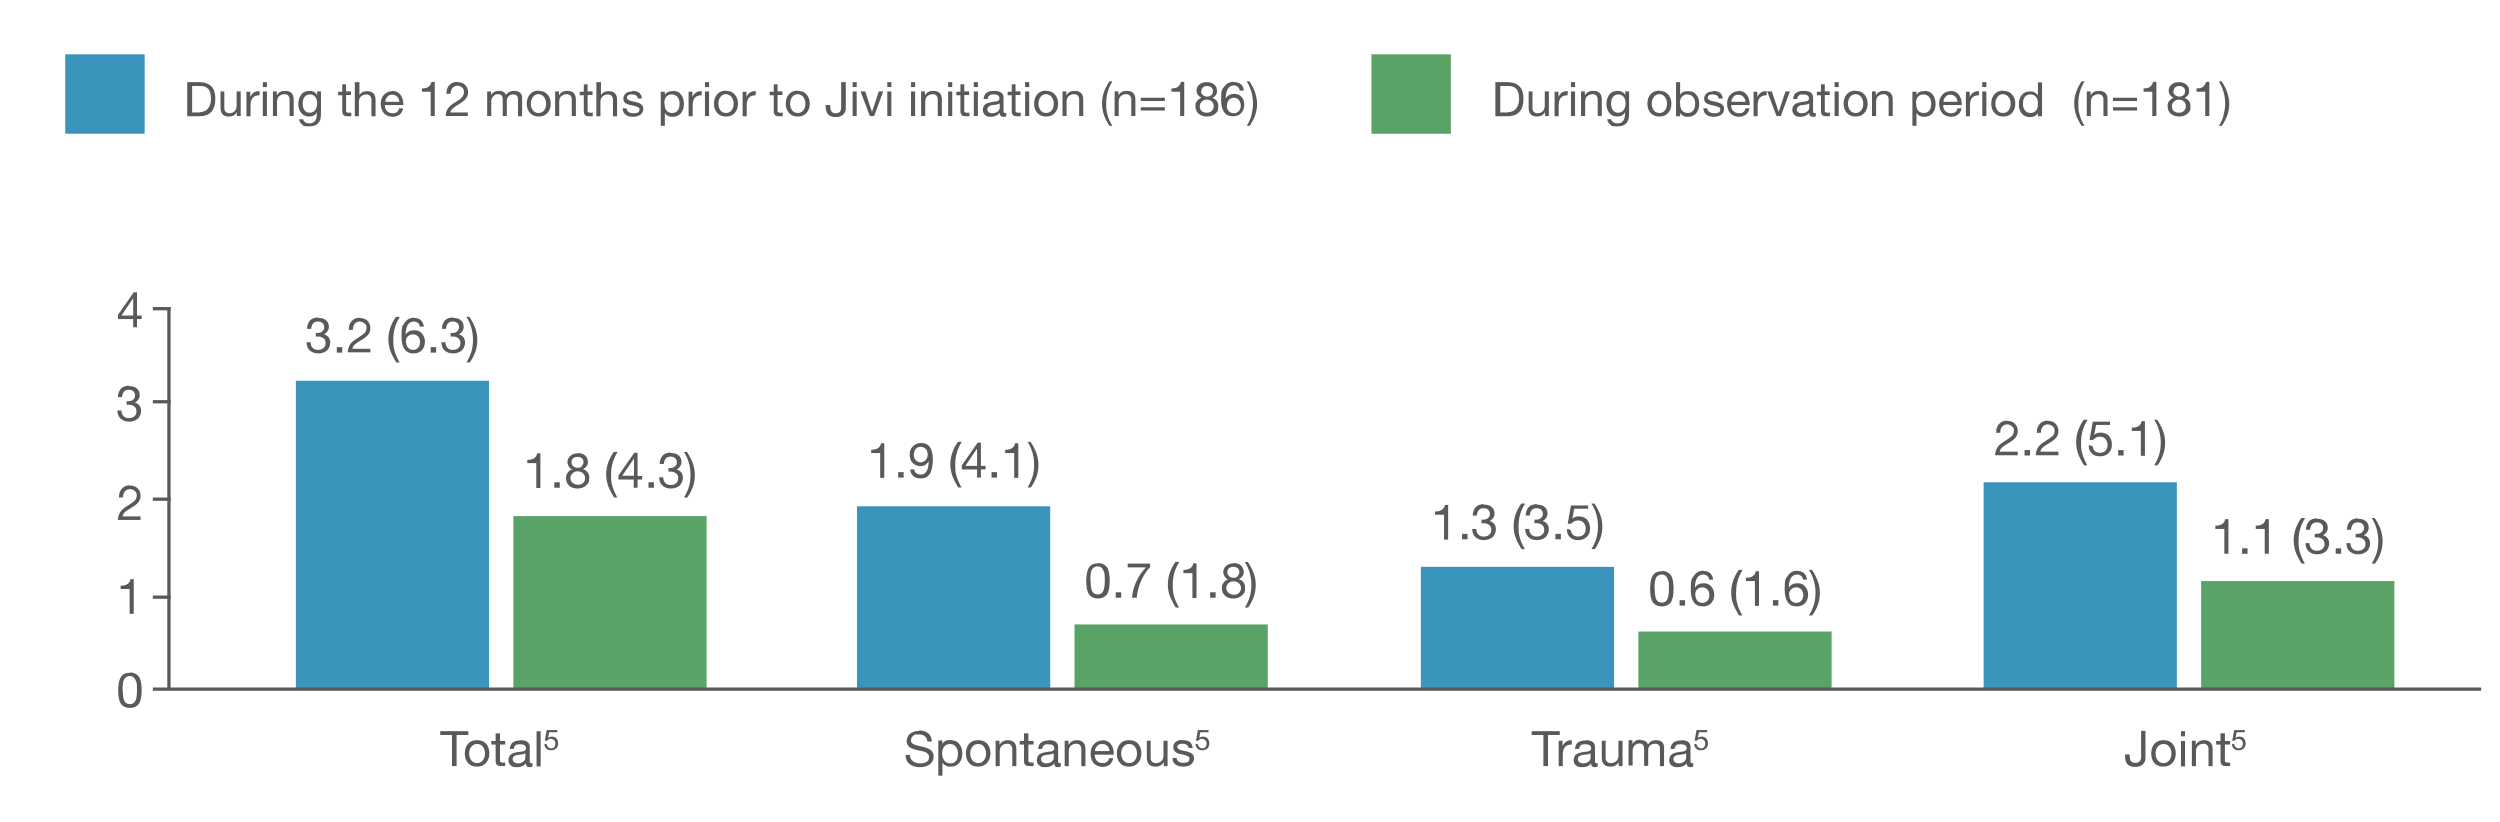 <svg data-name="Layer 1" xmlns="http://www.w3.org/2000/svg" viewBox="0 0 916 301">
    <g style="isolation:isolate">
        <path d="M552.3 30.1c1.9 0 3.3.5 4.4 1.5 1 1 1.5 2.5 1.5 4.5 0 4.4-2 6.5-5.9 6.5h-4.4V30.1h4.4zm.1 11c1.3 0 2.3-.4 3.1-1.3.7-.9 1.1-2.1 1.1-3.6s-.3-2.9-1-3.6c-.7-.8-1.7-1.1-3-1.1h-2.9v9.7h2.8zM561.5 33.5v6.2c0 .5.2 1 .5 1.3.3.3.8.5 1.3.5.9 0 1.5-.3 2-.8s.7-1.2.7-2v-5.2h1.5v9h-1.4v-1.4c-.6 1.1-1.6 1.6-2.9 1.6-2.1 0-3.1-1.1-3.1-3.2v-6h1.5zM574.4 33.3v1.6c-1.1 0-1.9.3-2.5.9-.5.6-.8 1.5-.8 2.8v4h-1.5v-9h1.4v1.9c.7-1.4 1.7-2.1 3.1-2.1h.2zM577.1 30.1v1.8h-1.5v-1.8h1.5zm0 3.4v9h-1.5v-9h1.5zM583.8 33.3c2.1 0 3.1 1.1 3.1 3.2v6h-1.5v-6.2c0-.5-.2-.9-.5-1.3-.3-.3-.8-.5-1.4-.5s-1.5.3-2 .8-.7 1.2-.7 2v5.2h-1.5v-9h1.4v1.4c.7-1.1 1.6-1.6 2.9-1.6zM592.8 33.3c1.2 0 2.1.5 2.7 1.5v-1.3h1.4v8.4c0 2.9-1.4 4.4-4.2 4.4s-2-.2-2.7-.7c-.7-.5-1-1.1-1.1-1.9h1.5c0 .4.3.8.7 1.1.4.3 1 .4 1.6.4 1.8 0 2.7-1.2 2.7-3.5v-.6c-.2.5-.6.9-1.1 1.2-.5.3-1.1.4-1.7.4-1.2 0-2.2-.4-2.9-1.3-.7-.8-1.1-1.9-1.1-3.3s.4-2.6 1.1-3.5c.7-.9 1.8-1.3 3.1-1.3zm-2.5 4.6c0 1.1.2 1.9.7 2.5.4.6 1.1.9 1.9.9s1.5-.3 2-1c.5-.6.7-1.5.7-2.5s-.2-1.7-.7-2.3c-.5-.6-1.1-.9-1.9-.9s-1.5.3-2 .9c-.5.6-.7 1.4-.7 2.4zM608 33.3c1.4 0 2.4.4 3.2 1.3.8.9 1.2 2 1.2 3.4s-.4 2.5-1.2 3.4-1.9 1.3-3.2 1.3-2.4-.4-3.2-1.3c-.8-.9-1.2-2-1.2-3.4s.4-2.6 1.2-3.5c.8-.9 1.9-1.3 3.2-1.3zm-2.8 4.7c0 1 .3 1.8.8 2.5.5.6 1.2.9 2 .9s1.5-.3 2-.9c.5-.6.8-1.4.8-2.5s-.3-1.8-.8-2.5-1.2-1-2-1-1.5.3-2 1c-.5.6-.8 1.5-.8 2.5zM615.6 30.1v4.7c.5-1 1.4-1.4 2.9-1.4s2.3.4 3 1.3c.8.9 1.1 2 1.1 3.4s-.4 2.5-1.1 3.4c-.8.9-1.8 1.3-3 1.3s-1.1-.1-1.6-.3c-.5-.2-1-.6-1.3-1.1v1.2h-1.5V30.1h1.5zm0 7.9c0 1 .2 1.9.7 2.5.5.6 1.2.9 2.1.9s1.5-.3 2-.9c.5-.6.7-1.5.7-2.6s-.3-1.8-.8-2.4-1.2-.9-2.1-.9-1.5.3-2 .9c-.5.6-.7 1.4-.7 2.5zM627.5 33.3c1.2 0 2.1.2 2.7.7.6.5.9 1.2 1 2.1h-1.5c0-.5-.3-.9-.6-1.1s-.9-.4-1.5-.4-1.1 0-1.4.3c-.3.2-.5.5-.5.9s.2.6.5.8c.3.2.8.4 1.4.5l1.4.3c.9.2 1.5.5 2 .9s.7.9.7 1.6-.3 1.6-1 2.1-1.6.8-2.8.8-2.1-.3-2.7-.8c-.7-.5-1-1.3-1.1-2.3h1.5c0 .6.2 1 .7 1.3.4.3 1 .5 1.8.5 1.5 0 2.2-.4 2.2-1.3s-.2-.7-.5-.9c-.4-.2-1.1-.5-2.3-.7-1.1-.2-1.9-.5-2.4-.9s-.7-.9-.7-1.6.3-1.4.9-1.9c.6-.5 1.4-.7 2.5-.7zM637 33.3c1.3 0 2.3.5 3 1.4.7.9 1.1 2.1 1.1 3.6v.2h-6.8c0 1 .2 1.7.8 2.2.5.5 1.2.8 2.1.8 1.3 0 2.1-.6 2.3-1.8h1.5c-.2 1-.6 1.8-1.3 2.3-.7.5-1.5.8-2.6.8s-2.5-.5-3.2-1.4c-.7-.9-1.1-2.1-1.1-3.4s.4-2.5 1.2-3.3 1.8-1.3 3-1.3zm2.5 3.9c0-.7-.3-1.3-.8-1.8s-1.1-.7-1.8-.7-1.3.2-1.7.7c-.5.5-.8 1.1-.8 1.9h5.2zM647.3 33.3v1.6c-1.1 0-1.9.3-2.5.9-.5.6-.8 1.5-.8 2.8v4h-1.5v-9h1.4v1.9c.7-1.4 1.7-2.1 3.1-2.1h.2zM649.2 33.5l2.5 7.5 2.5-7.5h1.6l-3.3 9h-1.6l-3.4-9h1.7zM660.9 33.3c2.3 0 3.4.8 3.4 2.4v5.2c0 .3.2.5.5.5h.5v1.2c-.3.2-.6.2-1.1.2-.8 0-1.3-.5-1.3-1.4-.8.9-1.9 1.4-3.2 1.4s-1.7-.2-2.2-.7c-.5-.4-.8-1.1-.8-1.9s.3-1.4.8-1.9 1.7-.8 3.7-1.1c.7 0 1.1-.2 1.3-.4.2-.2.3-.4.3-.7 0-1-.7-1.5-2-1.5s-1.3.1-1.7.4c-.4.3-.6.7-.6 1.3H657c.1-2 1.4-3 3.8-3zm-2.6 6.8c0 .4.2.7.5 1 .3.2.7.4 1.3.4.8 0 1.5-.2 2-.6.5-.4.8-.9.8-1.4v-1.6c-.3.2-.6.3-1 .4l-1.5.2c-.7 0-1.2.3-1.5.5-.3.3-.5.6-.5 1.1zM668.6 30.8v2.7h1.8v1.3h-1.8v5.7c0 .3 0 .5.2.6.1.1.4.2.8.2h.9v1.3h-1.2c-.8 0-1.3-.1-1.6-.4-.3-.3-.5-.8-.5-1.5v-5.8h-1.5v-1.3h1.5v-2.7h1.5zM673.7 30.1v1.8h-1.5v-1.8h1.5zm0 3.4v9h-1.5v-9h1.5zM679.9 33.3c1.4 0 2.4.4 3.2 1.3.8.9 1.2 2 1.2 3.4s-.4 2.5-1.2 3.4-1.9 1.3-3.2 1.3-2.4-.4-3.2-1.3c-.8-.9-1.2-2-1.2-3.4s.4-2.6 1.2-3.5c.8-.9 1.9-1.3 3.2-1.3zm-2.8 4.7c0 1 .3 1.8.8 2.5.5.6 1.2.9 2 .9s1.5-.3 2-.9c.5-.6.8-1.4.8-2.5s-.3-1.8-.8-2.5c-.5-.6-1.2-1-2-1s-1.5.3-2 1c-.5.6-.8 1.5-.8 2.5zM690.4 33.3c2.1 0 3.1 1.1 3.1 3.2v6H692v-6.2c0-.5-.2-.9-.5-1.3-.3-.3-.8-.5-1.4-.5s-1.5.3-2 .8-.7 1.2-.7 2v5.2h-1.5v-9h1.4v1.4c.7-1.1 1.6-1.6 2.9-1.6zM705.1 33.3c1.3 0 2.3.4 3 1.3.7.9 1.1 2 1.1 3.5s-.4 2.5-1.1 3.4c-.8.9-1.8 1.3-3 1.3s-1.1-.1-1.6-.3c-.5-.2-1-.6-1.3-1.1v4.7h-1.5V33.6h1.5v1.2c.5-1 1.4-1.4 2.9-1.4zm-3 4.7c0 1 .2 1.9.7 2.5.5.6 1.2.9 2.1.9s1.5-.3 2-.9c.5-.6.7-1.5.7-2.6s-.3-1.8-.8-2.4c-.5-.6-1.2-.9-2.1-.9s-1.5.3-2 .9c-.5.6-.7 1.4-.7 2.5zM714.7 33.3c1.3 0 2.3.5 3 1.4s1.1 2.1 1.1 3.6v.2H712c0 1 .2 1.7.8 2.2.5.5 1.2.8 2.1.8 1.3 0 2.1-.6 2.3-1.8h1.5c-.2 1-.6 1.8-1.3 2.3-.7.5-1.5.8-2.6.8s-2.5-.5-3.2-1.4c-.7-.9-1.1-2.1-1.1-3.4s.4-2.5 1.2-3.3c.8-.9 1.8-1.3 3-1.3zm2.5 3.9c0-.7-.3-1.3-.8-1.8s-1.1-.7-1.8-.7-1.3.2-1.7.7c-.5.5-.8 1.1-.8 1.9h5.2zM725.1 33.3v1.6c-1.1 0-1.9.3-2.5.9-.5.6-.8 1.5-.8 2.8v4h-1.5v-9h1.4v1.9c.7-1.4 1.7-2.1 3.1-2.1h.2zM727.8 30.1v1.8h-1.5v-1.8h1.5zm0 3.4v9h-1.5v-9h1.5zM734 33.3c1.4 0 2.4.4 3.2 1.3.8.9 1.2 2 1.2 3.4s-.4 2.5-1.2 3.4c-.8.9-1.9 1.3-3.2 1.3s-2.4-.4-3.2-1.3c-.8-.9-1.2-2-1.2-3.4s.4-2.6 1.2-3.5c.8-.9 1.9-1.3 3.2-1.3zm-2.9 4.7c0 1 .3 1.8.8 2.5.5.6 1.2.9 2 .9s1.5-.3 2-.9c.5-.6.8-1.4.8-2.5s-.3-1.8-.8-2.5c-.5-.6-1.2-1-2-1s-1.5.3-2 1c-.5.6-.8 1.5-.8 2.5zM748.2 30.1v12.5h-1.5v-1.2c-.2.5-.6.8-1.1 1.1s-1.1.4-1.8.4c-1.2 0-2.3-.4-3-1.3-.8-.9-1.1-2-1.1-3.4s.4-2.6 1.1-3.4c.7-.9 1.7-1.3 3-1.3s1.2.1 1.7.4 1 .6 1.2 1v-4.7h1.5zm-7 8c0 1 .3 1.8.8 2.4.5.6 1.2.9 2 .9s1.5-.3 2-.9c.5-.6.7-1.4.7-2.5s-.2-1.9-.7-2.5c-.5-.6-1.2-.9-2.1-.9s-1.5.3-2 .9c-.5.6-.7 1.5-.7 2.6zM763.8 29.8c-1.5 2.4-2.3 5.1-2.3 8.1s.2 2.9.5 4.2c.3 1.3.9 2.6 1.8 4h-1.1c-1-1.5-1.7-2.9-2.1-4.2-.4-1.3-.6-2.6-.6-4s.2-2.8.7-4.2c.5-1.4 1.2-2.7 2-3.9h1.1zM769.1 33.3c2.1 0 3.1 1.1 3.1 3.2v6h-1.5v-6.2c0-.5-.2-.9-.5-1.3-.3-.3-.8-.5-1.4-.5s-1.5.3-2 .8-.7 1.2-.7 2v5.2h-1.5v-9h1.4v1.4c.7-1.1 1.6-1.6 2.9-1.6zM783 35.8V37h-8.8v-1.2h8.8zm0 3.5v1.2h-8.8v-1.2h8.8zM790.1 30.1v12.4h-1.5v-8.9h-3.2v-1.2c1 0 1.9-.2 2.4-.6s.9-1 1.1-1.8h1.1zM798.3 30.1c1.2 0 2.1.3 2.8.9.7.6 1 1.3 1 2.3s-.1 1-.4 1.5c-.3.5-.7.8-1.3 1.1 1.5.5 2.2 1.5 2.2 3.1s-.4 2.1-1.2 2.7c-.8.7-1.8 1-2.9 1s-2.3-.3-3.1-1c-.8-.7-1.2-1.6-1.2-2.8s.2-1.4.6-1.9c.4-.5.9-.9 1.6-1.2-.5-.2-1-.6-1.3-1-.3-.5-.5-1-.5-1.5 0-.9.3-1.7 1-2.3.7-.6 1.6-.9 2.6-.9zm-2.5 8.9c0 .7.2 1.3.7 1.7.5.4 1.1.6 1.9.6s1.3-.2 1.8-.7c.5-.5.7-1 .7-1.7s-.2-1.2-.7-1.7c-.5-.5-1.1-.7-1.8-.7s-1.3.2-1.8.7c-.5.4-.8 1-.8 1.7zm.5-5.6c0 .6.2 1.1.6 1.4s.9.6 1.6.6 1.1-.2 1.5-.5.6-.8.6-1.5-.2-1.1-.6-1.4c-.4-.3-.9-.5-1.5-.5s-1.1.2-1.5.5c-.4.4-.6.8-.6 1.4zM809.5 30.1v12.4H808v-8.9h-3.2v-1.2c1 0 1.9-.2 2.4-.6s.9-1 1.1-1.8h1.1zM814 29.8c1 1.5 1.7 2.9 2.1 4.2.4 1.3.7 2.6.7 4s-.2 2.8-.7 4.2c-.5 1.4-1.2 2.7-2 3.9H813c.8-1.2 1.4-2.5 1.7-3.8s.6-2.7.6-4.3c0-3-.8-5.7-2.3-8.2h1.1z" style="fill:#58595b;stroke-width:0"/>
    </g>
    <g style="isolation:isolate">
        <path d="M73 30.1c1.9 0 3.3.5 4.4 1.5 1 1 1.5 2.5 1.5 4.5 0 4.4-2 6.5-5.9 6.5h-4.4V30.1H73zm.1 11c1.3 0 2.3-.4 3.1-1.3.7-.9 1.1-2.1 1.1-3.6s-.3-2.9-1-3.6c-.7-.8-1.7-1.1-3-1.1h-2.9v9.7h2.8zM82.2 33.5v6.2c0 .5.2 1 .5 1.3.3.3.8.5 1.3.5.9 0 1.5-.3 2-.8s.7-1.2.7-2v-5.2h1.5v9h-1.4v-1.4c-.6 1.1-1.6 1.6-2.9 1.6-2.1 0-3.1-1.1-3.1-3.2v-6h1.5zM95.1 33.3v1.6c-1.1 0-1.9.3-2.5.9-.5.6-.8 1.5-.8 2.8v4h-1.5v-9h1.4v1.9c.7-1.4 1.7-2.1 3.1-2.1h.2zM97.8 30.1v1.8h-1.5v-1.8h1.5zm0 3.4v9h-1.5v-9h1.5zM104.5 33.3c2.1 0 3.1 1.1 3.1 3.2v6h-1.5v-6.2c0-.5-.2-.9-.5-1.3-.3-.3-.8-.5-1.4-.5s-1.5.3-2 .8-.7 1.2-.7 2v5.2H100v-9h1.4v1.4c.7-1.1 1.6-1.6 2.9-1.6zM113.5 33.3c1.2 0 2.1.5 2.7 1.5v-1.3h1.4v8.4c0 2.9-1.4 4.4-4.2 4.4s-2-.2-2.7-.7c-.7-.5-1-1.1-1.1-1.9h1.5c0 .4.3.8.7 1.1.4.3 1 .4 1.6.4 1.8 0 2.7-1.2 2.7-3.5v-.6c-.2.5-.6.9-1.1 1.2-.5.3-1.1.4-1.7.4-1.2 0-2.2-.4-2.9-1.3-.7-.8-1.1-1.9-1.1-3.3s.4-2.6 1.1-3.5c.7-.9 1.8-1.3 3.1-1.3zm-2.6 4.6c0 1.1.2 1.9.7 2.5.4.6 1.1.9 1.9.9s1.5-.3 2-1c.5-.6.7-1.5.7-2.5s-.2-1.7-.7-2.3-1.1-.9-1.9-.9-1.5.3-2 .9c-.5.6-.7 1.4-.7 2.4zM126.8 30.8v2.7h1.8v1.3h-1.8v5.7c0 .3 0 .5.2.6.1.1.4.2.8.2h.9v1.3h-1.2c-.8 0-1.3-.1-1.6-.4-.3-.3-.5-.8-.5-1.5v-5.8h-1.5v-1.3h1.5v-2.7h1.5zM131.7 30.1v4.8c.2-.5.6-.9 1.1-1.1.5-.3 1.1-.4 1.7-.4 2.1 0 3.1 1.1 3.1 3.2v6h-1.5v-6.2c0-.5-.2-.9-.5-1.3-.3-.3-.8-.5-1.4-.5s-1.5.3-2 .8-.7 1.2-.7 2v5.2H130V30.1h1.5zM143.7 33.3c1.3 0 2.3.5 3 1.4.7.9 1.1 2.1 1.1 3.6v.2H141c0 1 .3 1.7.8 2.2s1.2.8 2.1.8c1.3 0 2.1-.6 2.3-1.8h1.5c-.2 1-.6 1.8-1.3 2.3s-1.5.8-2.6.8-2.5-.5-3.2-1.4c-.7-.9-1.1-2.1-1.1-3.4s.4-2.5 1.2-3.3 1.8-1.3 3-1.3zm2.6 3.9c0-.7-.3-1.3-.8-1.8s-1.1-.7-1.8-.7-1.3.2-1.7.7c-.5.5-.8 1.1-.8 1.9h5.2zM159.3 30.1v12.4h-1.5v-8.9h-3.2v-1.2c1 0 1.9-.2 2.4-.6.6-.4.9-1 1.1-1.8h1.1zM167.6 30.1c1.2 0 2.1.3 2.8 1 .7.7 1.1 1.5 1.1 2.6s-.2 1.6-.7 2.3c-.5.7-1.5 1.5-3 2.4-.9.5-1.5 1-2 1.4-.4.4-.7.9-.8 1.4h6.4v1.3h-8.1c0-1.1.3-2 .8-2.7s1.3-1.5 2.5-2.2c1.2-.7 2.1-1.3 2.6-1.9.5-.5.8-1.2.8-2s-.2-1.2-.7-1.6c-.4-.4-1-.7-1.7-.7s-1.3.3-1.8.8c-.4.5-.7 1.3-.7 2.1 0 .1-1.5.1-1.5.1v-.3c0-1.2.3-2.2 1.1-3 .7-.7 1.7-1.1 2.9-1.1zM182.9 33.3c1.3 0 2.1.5 2.5 1.5.3-.5.7-.9 1.2-1.1.5-.3 1-.4 1.7-.4 1 0 1.8.2 2.3.7.5.5.7 1.1.7 1.9v6.7h-1.5v-6c0-.7-.1-1.1-.4-1.5-.3-.3-.7-.5-1.3-.5s-1.3.2-1.7.6c-.4.4-.7 1-.7 1.6v5.7h-1.5v-6c0-.7-.1-1.1-.4-1.5-.3-.3-.7-.5-1.3-.5s-.8 0-1.2.3c-.3.2-.6.5-.9.9-.2.4-.4.8-.4 1.1v5.7h-1.5v-9h1.4v1.3c.7-1 1.6-1.5 2.9-1.5zM197.4 33.3c1.4 0 2.4.4 3.2 1.3.8.9 1.2 2 1.2 3.4s-.4 2.5-1.2 3.4-1.9 1.3-3.2 1.3-2.4-.4-3.2-1.3c-.8-.9-1.2-2-1.2-3.4s.4-2.6 1.2-3.5c.8-.9 1.9-1.3 3.2-1.3zm-2.9 4.7c0 1 .3 1.8.8 2.5.5.6 1.2.9 2 .9s1.5-.3 2-.9c.5-.6.8-1.4.8-2.5s-.3-1.8-.8-2.5c-.5-.6-1.2-1-2-1s-1.5.3-2 1c-.5.6-.8 1.5-.8 2.5zM207.9 33.3c2.1 0 3.1 1.1 3.1 3.2v6h-1.5v-6.2c0-.5-.2-.9-.5-1.3-.3-.3-.8-.5-1.4-.5s-1.5.3-2 .8-.7 1.2-.7 2v5.2h-1.5v-9h1.4v1.4c.7-1.1 1.6-1.6 2.9-1.6zM215.3 30.8v2.7h1.8v1.3h-1.8v5.7c0 .3 0 .5.2.6.1.1.4.2.8.2h.9v1.3H216c-.8 0-1.3-.1-1.6-.4-.3-.3-.5-.8-.5-1.5v-5.8h-1.5v-1.3h1.5v-2.7h1.5zM220.2 30.1v4.8c.2-.5.6-.9 1.1-1.1.5-.3 1.1-.4 1.7-.4 2.1 0 3.1 1.1 3.1 3.2v6h-1.5v-6.2c0-.5-.2-.9-.5-1.3-.3-.3-.8-.5-1.4-.5s-1.5.3-2 .8-.7 1.2-.7 2v5.2h-1.5V30.1h1.5zM231.5 33.3c1.2 0 2.1.2 2.7.7.6.5.9 1.2 1 2.1h-1.5c0-.5-.3-.9-.6-1.1-.4-.3-.9-.4-1.5-.4s-1.1 0-1.4.3c-.3.2-.5.5-.5.9s.2.6.5.8c.3.2.8.4 1.4.5l1.4.3c.9.2 1.5.5 2 .9s.7.9.7 1.6-.3 1.6-1 2.1-1.6.8-2.8.8-2.1-.3-2.7-.8c-.7-.5-1-1.3-1.1-2.3h1.5c0 .6.2 1 .7 1.3.4.3 1 .5 1.8.5 1.5 0 2.2-.4 2.2-1.3s-.2-.7-.5-.9c-.4-.2-1.1-.5-2.3-.7-1.1-.2-1.9-.5-2.4-.9s-.7-.9-.7-1.6.3-1.4.9-1.9c.6-.5 1.4-.7 2.5-.7zM246.5 33.3c1.3 0 2.3.4 3 1.3.7.9 1.1 2 1.1 3.5s-.4 2.5-1.1 3.4c-.8.9-1.8 1.3-3 1.3s-1.1-.1-1.6-.3c-.5-.2-1-.6-1.3-1.1v4.7h-1.5V33.6h1.5v1.2c.5-1 1.4-1.4 2.9-1.4zm-3 4.7c0 1 .2 1.9.7 2.5.5.6 1.2.9 2.1.9s1.5-.3 2-.9c.5-.6.7-1.5.7-2.6s-.3-1.8-.8-2.4c-.5-.6-1.2-.9-2.1-.9s-1.5.3-2 .9c-.5.6-.7 1.4-.7 2.5zM257.1 33.3v1.6c-1.1 0-1.9.3-2.5.9-.5.6-.8 1.5-.8 2.8v4h-1.5v-9h1.4v1.9c.7-1.4 1.7-2.1 3.1-2.1h.2zM259.8 30.1v1.8h-1.5v-1.8h1.5zm0 3.4v9h-1.5v-9h1.5zM266 33.3c1.4 0 2.4.4 3.2 1.3.8.9 1.2 2 1.2 3.4s-.4 2.5-1.2 3.4c-.8.9-1.9 1.3-3.2 1.3s-2.4-.4-3.2-1.3c-.8-.9-1.2-2-1.2-3.4s.4-2.6 1.2-3.5c.8-.9 1.9-1.3 3.2-1.3zm-2.8 4.7c0 1 .3 1.8.8 2.5.5.6 1.2.9 2 .9s1.5-.3 2-.9c.5-.6.8-1.4.8-2.5s-.3-1.8-.8-2.5c-.5-.6-1.2-1-2-1s-1.5.3-2 1c-.5.6-.8 1.5-.8 2.5zM276.9 33.3v1.6c-1.1 0-1.9.3-2.5.9-.5.6-.8 1.5-.8 2.8v4h-1.5v-9h1.4v1.9c.7-1.4 1.7-2.1 3.1-2.1h.2zM284.9 30.8v2.7h1.8v1.3h-1.8v5.7c0 .3 0 .5.2.6.1.1.4.2.8.2h.9v1.3h-1.2c-.8 0-1.3-.1-1.6-.4-.3-.3-.5-.8-.5-1.5v-5.8H282v-1.3h1.5v-2.7h1.5zM292.3 33.3c1.4 0 2.4.4 3.2 1.3.8.9 1.2 2 1.2 3.4s-.4 2.5-1.2 3.4c-.8.9-1.9 1.3-3.2 1.3s-2.4-.4-3.2-1.3c-.8-.9-1.2-2-1.2-3.4s.4-2.6 1.2-3.5c.8-.9 1.9-1.3 3.2-1.3zm-2.8 4.7c0 1 .3 1.8.8 2.5.5.6 1.2.9 2 .9s1.5-.3 2-.9c.5-.6.8-1.4.8-2.5s-.3-1.8-.8-2.5c-.5-.6-1.2-1-2-1s-1.5.3-2 1c-.5.6-.8 1.5-.8 2.5zM309.9 30.1v9.4c0 1.1-.3 1.9-1 2.5-.6.6-1.6.9-2.7.9s-2-.3-2.7-.9c-.6-.6-1-1.6-1-3.1v-.4h1.7v.4c0 .9.2 1.6.5 2s.8.6 1.5.6c1.3 0 2-.7 2-2.2v-9.2h1.7zM313.9 30.1v1.8h-1.5v-1.8h1.5zm0 3.4v9h-1.5v-9h1.5zM317 33.5l2.5 7.5 2.5-7.5h1.6l-3.3 9h-1.6l-3.4-9h1.7zM326.6 30.1v1.8h-1.5v-1.8h1.5zm0 3.4v9h-1.5v-9h1.5zM335.3 30.1v1.8h-1.5v-1.8h1.5zm0 3.4v9h-1.5v-9h1.5zM342 33.3c2.1 0 3.1 1.1 3.1 3.2v6h-1.5v-6.2c0-.5-.2-.9-.5-1.3-.3-.3-.8-.5-1.4-.5s-1.5.3-2 .8-.7 1.2-.7 2v5.2h-1.5v-9h1.4v1.4c.7-1.1 1.6-1.6 2.9-1.6zM348.9 30.1v1.8h-1.5v-1.8h1.5zm0 3.4v9h-1.5v-9h1.5zM353.3 30.8v2.7h1.8v1.3h-1.8v5.7c0 .3 0 .5.2.6.1.1.4.2.8.2h.9v1.3H354c-.8 0-1.3-.1-1.6-.4-.3-.3-.5-.8-.5-1.5v-5.8h-1.5v-1.3h1.5v-2.7h1.5zM358.3 30.1v1.8h-1.5v-1.8h1.5zm0 3.4v9h-1.5v-9h1.5zM364.3 33.3c2.2 0 3.4.8 3.4 2.4v5.2c0 .3.2.5.5.5h.5v1.2c-.3.2-.6.2-1.1.2-.8 0-1.3-.5-1.3-1.4-.8.9-1.9 1.4-3.2 1.4s-1.7-.2-2.2-.7c-.5-.4-.8-1.1-.8-1.9s.3-1.4.8-1.9 1.7-.8 3.7-1.1c.7 0 1.1-.2 1.3-.4.2-.2.3-.4.3-.7 0-1-.7-1.5-2-1.5s-1.3.1-1.7.4-.6.7-.6 1.3h-1.5c.1-2 1.4-3 3.8-3zm-2.6 6.8c0 .4.2.7.5 1 .3.2.7.4 1.3.4.8 0 1.5-.2 2-.6s.8-.9.8-1.4v-1.6c-.3.2-.6.3-1 .4l-1.5.2c-.7 0-1.2.3-1.5.5-.3.3-.5.6-.5 1.1zM372.1 30.8v2.7h1.8v1.3h-1.8v5.7c0 .3 0 .5.2.6.1.1.4.2.8.2h.9v1.3h-1.2c-.8 0-1.3-.1-1.6-.4-.3-.3-.5-.8-.5-1.5v-5.8h-1.5v-1.3h1.5v-2.7h1.5zM377.1 30.1v1.8h-1.5v-1.8h1.5zm0 3.4v9h-1.5v-9h1.5zM383.3 33.3c1.4 0 2.4.4 3.2 1.3.8.9 1.2 2 1.2 3.4s-.4 2.5-1.2 3.4c-.8.9-1.9 1.3-3.2 1.3s-2.4-.4-3.2-1.3c-.8-.9-1.2-2-1.2-3.4s.4-2.6 1.2-3.5c.8-.9 1.9-1.3 3.2-1.3zm-2.8 4.7c0 1 .3 1.8.8 2.5.5.6 1.2.9 2 .9s1.5-.3 2-.9c.5-.6.8-1.4.8-2.5s-.3-1.8-.8-2.5c-.5-.6-1.2-1-2-1s-1.5.3-2 1c-.5.6-.8 1.5-.8 2.5zM393.8 33.3c2.1 0 3.1 1.1 3.1 3.2v6h-1.5v-6.2c0-.5-.2-.9-.5-1.3-.3-.3-.8-.5-1.4-.5s-1.5.3-2 .8-.7 1.2-.7 2v5.2h-1.5v-9h1.4v1.4c.7-1.1 1.6-1.6 2.9-1.6zM407.6 29.8c-1.5 2.4-2.3 5.1-2.3 8.1s.2 2.9.5 4.2c.3 1.3.9 2.6 1.8 4h-1.1c-1-1.5-1.7-2.9-2.1-4.2-.4-1.3-.6-2.6-.6-4s.2-2.8.7-4.2c.5-1.4 1.2-2.7 2-3.9h1.1zM412.9 33.3c2.1 0 3.1 1.1 3.1 3.2v6h-1.5v-6.2c0-.5-.2-.9-.5-1.3-.3-.3-.8-.5-1.4-.5s-1.5.3-2 .8-.7 1.2-.7 2v5.2h-1.5v-9h1.4v1.4c.7-1.1 1.6-1.6 2.9-1.6zM426.8 35.8V37H418v-1.2h8.8zm0 3.5v1.2H418v-1.2h8.8zM433.9 30.1v12.4h-1.5v-8.9h-3.2v-1.2c1 0 1.9-.2 2.4-.6s.9-1 1.1-1.8h1.1zM442.1 30.1c1.2 0 2.1.3 2.8.9.7.6 1 1.3 1 2.3s-.1 1-.4 1.5c-.3.5-.7.8-1.3 1.1 1.5.5 2.2 1.5 2.2 3.1s-.4 2.1-1.2 2.7c-.8.7-1.8 1-2.9 1s-2.3-.3-3.1-1c-.8-.7-1.2-1.6-1.2-2.8s.2-1.4.6-1.9c.4-.5.9-.9 1.6-1.2-.5-.2-1-.6-1.3-1-.3-.5-.5-1-.5-1.5 0-.9.3-1.7 1-2.3.7-.6 1.6-.9 2.6-.9zm-2.5 8.9c0 .7.2 1.3.7 1.7.5.4 1.1.6 1.9.6s1.3-.2 1.8-.7c.5-.5.7-1 .7-1.7s-.2-1.2-.7-1.7c-.5-.5-1.1-.7-1.8-.7s-1.3.2-1.8.7c-.5.4-.8 1-.8 1.7zm.5-5.6c0 .6.2 1.1.6 1.4s.9.6 1.6.6 1.1-.2 1.5-.5.6-.8.6-1.5-.2-1.1-.6-1.4c-.4-.3-.9-.5-1.5-.5s-1.1.2-1.5.5c-.4.4-.6.8-.6 1.4zM452.3 30.1c1 0 1.8.3 2.4.8s1 1.3 1 2.3h-1.5c0-.6-.3-1.1-.7-1.4-.4-.3-.8-.5-1.4-.5-1.9 0-2.9 1.6-3 4.7.7-1 1.7-1.6 3.1-1.6s2 .4 2.7 1.1c.7.8 1 1.7 1 2.9s-.4 2.2-1.1 3c-.7.8-1.7 1.2-3.1 1.2-2.8 0-4.3-2-4.3-6s.4-3.8 1.2-4.9 1.9-1.7 3.4-1.7zm-2.8 8.6c0 .8.2 1.5.7 2 .5.5 1.1.8 1.9.8s1.3-.3 1.8-.8.7-1.2.7-2-.2-1.5-.7-2.1c-.4-.5-1.1-.8-1.8-.8s-1.4.3-1.8.8c-.5.5-.7 1.2-.7 2zM457.8 29.8c1 1.5 1.7 2.9 2.1 4.2.4 1.3.7 2.6.7 4s-.2 2.8-.7 4.2c-.5 1.4-1.2 2.7-2 3.9h-1.1c.8-1.2 1.4-2.5 1.7-3.8s.6-2.7.6-4.3c0-3-.8-5.7-2.3-8.2h1.1z" style="fill:#58595b;stroke-width:0"/>
    </g>
    <path style="fill:#3b94bc;stroke-width:0" d="M23.9 19.9H53V49H23.9z"/>
    <path style="stroke-width:0;fill:#59a366" d="M502.5 19.9h29.1V49h-29.1z"/>
    <g style="isolation:isolate">
        <g style="isolation:isolate">
            <path d="M171.6 267.9v1.4h-4.3v11.4h-1.7v-11.4h-4.3v-1.4h10.3z" style="fill:#58595b;stroke-width:0"/>
        </g>
        <g style="isolation:isolate">
            <path d="M174.8 271.2c1.4 0 2.5.4 3.3 1.3.8.9 1.2 2.1 1.2 3.5s-.4 2.6-1.2 3.5c-.8.9-1.9 1.4-3.3 1.4s-2.5-.4-3.3-1.3c-.8-.9-1.2-2.1-1.2-3.5s.4-2.7 1.2-3.6c.8-.9 1.9-1.3 3.3-1.3zm-2.9 4.9c0 1 .3 1.9.8 2.5.5.6 1.2 1 2.1 1s1.5-.3 2.1-1c.5-.6.8-1.5.8-2.5s-.3-1.9-.8-2.5c-.5-.7-1.2-1-2.1-1s-1.5.3-2.1 1-.8 1.5-.8 2.5zM183.2 268.7v2.8h1.9v1.3h-1.9v5.8c0 .3 0 .5.2.6.1.1.4.2.8.2h.9v1.3h-1.3c-.8 0-1.3-.1-1.7-.4-.3-.3-.5-.8-.5-1.5v-6H180v-1.3h1.6v-2.8h1.5zM190.6 271.2c2.3 0 3.5.8 3.5 2.5v5.4c0 .3.2.5.5.5h.5v1.2c-.3.2-.7.3-1.1.3-.9 0-1.3-.5-1.3-1.4-.8 1-1.9 1.4-3.3 1.4s-1.7-.2-2.3-.7-.8-1.1-.8-1.9.3-1.5.8-2 1.8-.9 3.8-1.1c.7 0 1.1-.2 1.4-.4s.4-.4.4-.8c0-1-.7-1.5-2.1-1.5s-1.3.1-1.7.4c-.4.3-.6.7-.6 1.3h-1.5c.1-2.1 1.4-3.1 4-3.1zm-2.7 7.1c0 .4.2.8.5 1s.8.4 1.3.4c.8 0 1.5-.2 2-.6.5-.4.8-.9.8-1.5V276c-.3.2-.6.3-1.1.4l-1.6.2c-.7 0-1.2.3-1.5.5-.3.3-.5.7-.5 1.1zM198.1 267.9v12.9h-1.5v-12.9h1.5z" style="fill:#58595b;stroke-width:0"/>
        </g>
    </g>
    <g style="isolation:isolate">
        <path d="M204.2 267.5v.8h-3l-.4 2.1c.3-.3.8-.5 1.4-.5s1.3.2 1.7.7.6 1.1.6 1.8-.2 1.3-.7 1.8-1.1.7-1.9.7-1.3-.2-1.7-.6c-.4-.4-.7-.9-.7-1.5s.9 0 .9 0c0 .4.2.7.5 1 .3.2.6.4 1.1.4s.9-.2 1.1-.5.4-.7.4-1.3-.2-.9-.5-1.2c-.3-.3-.7-.5-1.2-.5s-1 .2-1.4.7h-.8l.7-3.9h3.7z" style="fill:#58595b;stroke-width:0"/>
    </g>
    <path style="fill:#3b94bc;stroke-width:0" d="M108.4 139.5h70.8v113.1h-70.8zM314 185.5h70.8v67.1H314zM520.6 207.7h70.8v44.9h-70.8zM726.8 176.7h70.8v75.8h-70.8z"/>
    <path style="stroke-width:0;fill:#59a366" d="M188.1 189.1h70.8v63.5h-70.8zM393.7 228.8h70.8v23.8h-70.8zM600.3 231.4h70.8v21.1h-70.8zM806.5 212.9h70.8v39.6h-70.8z"/>
    <g style="isolation:isolate">
        <g style="isolation:isolate">
            <path d="M116.7 116.5c1.2 0 2.2.3 2.8.9.7.6 1 1.4 1 2.5 0 .5-.2 1-.5 1.5-.3.4-.7.8-1.3 1.1.8.2 1.3.6 1.7 1.1.4.5.6 1.2.6 2s-.4 2.1-1.2 2.8c-.8.7-1.9 1.1-3.2 1.1-1.3 0-2.3-.4-3.1-1.1-.8-.7-1.1-1.7-1.2-3h1.5c0 .9.3 1.6.8 2.1s1.1.7 1.9.7 1-.1 1.5-.3c.4-.2.7-.5 1-.9.2-.4.3-.8.3-1.2 0-.8-.2-1.4-.7-1.8-.5-.4-1.2-.7-2-.7h-.9V122h.6c.8 0 1.4-.2 1.8-.6.5-.4.7-.9.7-1.5s-.2-1.1-.6-1.5-1-.6-1.7-.6c-.8 0-1.3.2-1.8.7-.4.5-.6 1.2-.7 2h-1.5c0-1.3.5-2.4 1.1-3.1.7-.7 1.6-1 2.8-1.1z" style="fill:#58595b;stroke-width:0"/>
        </g>
        <g style="isolation:isolate">
            <path d="M125.4 127.2v2h-2v-2h2z" style="fill:#58595b;stroke-width:0"/>
        </g>
        <g style="isolation:isolate">
            <path d="M131.7 116.5c1.2 0 2.2.3 2.9 1 .7.7 1.1 1.6 1.1 2.6s-.2 1.7-.7 2.4-1.5 1.5-3.1 2.4c-.9.5-1.6 1-2 1.4-.4.4-.7.9-.8 1.5h6.6v1.3h-8.3c0-1.1.4-2 .8-2.8.5-.8 1.3-1.5 2.6-2.3 1.2-.7 2.1-1.4 2.7-1.9.5-.5.8-1.2.8-2s-.2-1.2-.7-1.6c-.5-.4-1.1-.7-1.8-.7s-1.4.3-1.8.8c-.5.6-.7 1.3-.7 2.2 0 .1-1.5.1-1.5.1v-.3c0-1.3.4-2.3 1.1-3 .7-.8 1.7-1.2 3-1.2z" style="fill:#58595b;stroke-width:0"/>
        </g>
        <g style="isolation:isolate">
            <path d="M146.5 116.1c-1.6 2.5-2.4 5.2-2.4 8.3s.2 3 .5 4.3c.4 1.3 1 2.7 1.8 4.1h-1.2c-1-1.6-1.7-3-2.2-4.3-.4-1.3-.7-2.7-.7-4.1s.2-2.8.7-4.3c.5-1.4 1.2-2.8 2.1-4h1.2zM151.7 116.5c1.1 0 1.9.3 2.5.8.6.6 1 1.4 1.1 2.4h-1.5c0-.6-.3-1.1-.7-1.4-.4-.3-.9-.5-1.4-.5-2 0-3 1.6-3.1 4.8.7-1.1 1.8-1.6 3.2-1.6s2.1.4 2.8 1.2c.7.8 1.1 1.8 1.1 3s-.4 2.3-1.1 3.1c-.8.8-1.8 1.2-3.1 1.2-2.9 0-4.4-2.1-4.4-6.2s.4-3.9 1.2-5.1 2-1.8 3.5-1.8zm-2.9 8.8c0 .8.2 1.5.7 2.1.5.5 1.1.8 1.9.8s1.3-.3 1.8-.8.7-1.2.7-2-.2-1.6-.7-2.1c-.5-.5-1.1-.8-1.9-.8s-1.4.3-1.9.8-.7 1.2-.7 2.1zM159.8 127.2v2h-2v-2h2zM166.1 116.5c1.2 0 2.2.3 2.8.9.7.6 1 1.4 1 2.5 0 .5-.2 1-.5 1.5-.3.4-.7.8-1.3 1.1.8.2 1.3.6 1.7 1.1.4.5.6 1.2.6 2s-.4 2.1-1.2 2.8c-.8.7-1.9 1.1-3.2 1.1-1.3 0-2.3-.4-3.1-1.1-.8-.7-1.1-1.7-1.2-3h1.5c0 .9.3 1.6.8 2.1s1.1.7 1.9.7 1-.1 1.5-.3c.4-.2.7-.5 1-.9.2-.4.3-.8.3-1.2 0-.8-.2-1.4-.7-1.8-.5-.4-1.2-.7-2-.7h-.9V122h.6c.8 0 1.4-.2 1.8-.6.5-.4.7-.9.7-1.5s-.2-1.1-.6-1.5-1-.6-1.7-.6c-.8 0-1.3.2-1.8.7-.4.5-.6 1.2-.7 2h-1.5c0-1.3.5-2.4 1.1-3.1.7-.7 1.6-1 2.8-1.1z" style="fill:#58595b;stroke-width:0"/>
        </g>
        <g style="isolation:isolate">
            <path d="M172 116.1c1 1.5 1.7 2.9 2.2 4.3.4 1.3.7 2.7.7 4.1s-.2 2.9-.7 4.3c-.5 1.4-1.2 2.8-2.1 4h-1.2c.8-1.3 1.4-2.6 1.8-3.9s.6-2.8.6-4.4c0-3.1-.8-5.9-2.4-8.4h1.2z" style="fill:#58595b;stroke-width:0"/>
        </g>
    </g>
    <g style="isolation:isolate">
        <g style="isolation:isolate">
            <path d="M324 162.3v12.8h-1.5V166h-3.3v-1.2c1.1 0 1.9-.2 2.5-.6.6-.4 1-1 1.1-1.8h1.2zM331.1 173v2h-2v-2h2zM337.4 162.3c1.5 0 2.6.5 3.3 1.5s1.1 2.5 1.1 4.6-.4 4.1-1.1 5.2c-.7 1.1-1.8 1.7-3.3 1.7s-2-.3-2.7-.8c-.7-.6-1.1-1.4-1.2-2.5h1.5c0 .6.3 1.1.8 1.4.4.3 1 .5 1.6.5.9 0 1.6-.4 2.1-1.2.5-.8.7-2 .8-3.7-.3.5-.7.9-1.2 1.3-.5.3-1.1.5-1.7.5-1.3 0-2.2-.4-3-1.2s-1.1-1.8-1.1-3.1.4-2.2 1.2-3c.8-.8 1.8-1.2 3-1.2zm-2.6 4.4c0 .7.2 1.3.7 1.9.5.5 1.1.8 1.8.8s1.3-.3 1.8-.8.8-1.2.8-2-.2-1.6-.7-2.1c-.5-.5-1.1-.8-1.9-.8s-1.4.3-1.8.8c-.4.5-.7 1.3-.7 2.2zM352.4 161.9c-1.6 2.5-2.4 5.2-2.4 8.3s.2 3 .5 4.3c.4 1.3 1 2.7 1.8 4.1h-1.2c-1-1.6-1.7-3-2.2-4.3-.4-1.3-.7-2.7-.7-4.1s.2-2.8.7-4.3c.5-1.4 1.2-2.8 2.1-4h1.2z" style="fill:#58595b;stroke-width:0"/>
        </g>
        <g style="isolation:isolate">
            <path d="M359.4 162.3v8.4h1.7v1.3h-1.7v3H358v-3h-5.6v-1.5l5.8-8.3h1.2zm-1.5 2.2-4.2 6.2h4.3v-6.2zM365.3 173v2h-2v-2h2z" style="fill:#58595b;stroke-width:0"/>
        </g>
        <g style="isolation:isolate">
            <path d="M373.1 162.3v12.8h-1.5V166h-3.3v-1.2c1.1 0 1.9-.2 2.5-.6.6-.4 1-1 1.1-1.8h1.2z" style="fill:#58595b;stroke-width:0"/>
        </g>
        <g style="isolation:isolate">
            <path d="M377.6 161.9c1 1.5 1.7 2.9 2.2 4.3.4 1.3.7 2.7.7 4.1s-.2 2.9-.7 4.3c-.5 1.4-1.2 2.8-2.1 4h-1.2c.8-1.3 1.4-2.6 1.8-3.9s.6-2.8.6-4.4c0-3.1-.8-5.9-2.4-8.4h1.2z" style="fill:#58595b;stroke-width:0"/>
        </g>
    </g>
    <g style="isolation:isolate">
        <g style="isolation:isolate">
            <path d="M530.6 184.9v12.8h-1.5v-9.1h-3.3v-1.2c1.1 0 1.9-.2 2.5-.6.6-.4 1-1 1.1-1.8h1.2zM537.7 195.6v2h-2v-2h2z" style="fill:#58595b;stroke-width:0"/>
        </g>
        <g style="isolation:isolate">
            <path d="M543.8 184.9c1.2 0 2.2.3 2.8.9.7.6 1 1.4 1 2.5 0 .5-.2 1-.5 1.5-.3.4-.7.8-1.3 1.1.8.2 1.3.6 1.7 1.1.4.5.6 1.2.6 2s-.4 2.1-1.2 2.8c-.8.7-1.9 1.1-3.2 1.1-1.3 0-2.3-.4-3.1-1.1-.8-.7-1.1-1.7-1.2-3h1.5c0 .9.3 1.6.8 2.1s1.1.7 1.9.7 1-.1 1.5-.3c.4-.2.7-.5 1-.9s.3-.8.3-1.2c0-.8-.2-1.4-.7-1.8-.5-.4-1.2-.7-2-.7h-.9v-1.3h.6c.8 0 1.4-.2 1.8-.6.5-.4.7-.9.7-1.5s-.2-1.1-.6-1.5-1-.6-1.7-.6c-.8 0-1.3.2-1.8.7-.4.5-.6 1.2-.7 2h-1.5c0-1.3.5-2.4 1.1-3.1.7-.7 1.6-1 2.8-1.1z" style="fill:#58595b;stroke-width:0"/>
        </g>
        <g style="isolation:isolate">
            <path d="M558.8 184.5c-1.6 2.5-2.4 5.2-2.4 8.3s.2 3 .5 4.3 1 2.7 1.8 4.1h-1.2c-1-1.6-1.7-3-2.2-4.3s-.7-2.7-.7-4.1.2-2.8.7-4.3c.5-1.4 1.2-2.8 2.1-4h1.2z" style="fill:#58595b;stroke-width:0"/>
        </g>
        <g style="isolation:isolate">
            <path d="M563.2 184.9c1.2 0 2.2.3 2.8.9.7.6 1 1.4 1 2.5 0 .5-.2 1-.5 1.5-.3.4-.7.8-1.3 1.1.8.2 1.3.6 1.7 1.1s.6 1.2.6 2-.4 2.1-1.2 2.8-1.9 1.1-3.2 1.1c-1.3 0-2.3-.4-3.1-1.1-.8-.7-1.1-1.7-1.2-3h1.5c0 .9.3 1.6.8 2.1s1.1.7 1.9.7 1-.1 1.5-.3c.4-.2.7-.5 1-.9s.3-.8.3-1.2c0-.8-.2-1.4-.7-1.8-.5-.4-1.2-.7-2-.7h-.9v-1.3h.6c.8 0 1.4-.2 1.8-.6.5-.4.7-.9.7-1.5s-.2-1.1-.6-1.5c-.4-.4-1-.6-1.7-.6-.8 0-1.3.2-1.8.7-.4.5-.6 1.2-.7 2H559c0-1.3.5-2.4 1.1-3.1.7-.7 1.6-1 2.8-1.1z" style="fill:#58595b;stroke-width:0"/>
        </g>
        <g style="isolation:isolate">
            <path d="M571.9 195.6v2h-2v-2h2zM581.9 185.1v1.3h-5.1l-.7 3.7c.6-.6 1.3-.9 2.4-.9s2.3.4 3 1.2 1.1 1.8 1.1 3.2-.4 2.3-1.2 3.1c-.8.8-1.9 1.2-3.2 1.2s-2.2-.3-2.9-1c-.8-.7-1.1-1.6-1.2-2.6s1.5 0 1.5 0c0 .7.3 1.2.8 1.7.5.4 1.1.6 1.9.6s1.5-.3 2-.8.7-1.3.7-2.2-.3-1.5-.8-2.1c-.5-.6-1.2-.8-2.1-.8s-1.7.4-2.4 1.2h-1.3l1.2-6.7h6.3z" style="fill:#58595b;stroke-width:0"/>
        </g>
        <g style="isolation:isolate">
            <path d="M584.2 184.5c1 1.5 1.7 2.9 2.2 4.3s.7 2.7.7 4.1-.2 2.9-.7 4.3c-.5 1.4-1.2 2.8-2.1 4h-1.2c.8-1.3 1.4-2.6 1.8-3.9.4-1.3.6-2.8.6-4.4 0-3.1-.8-5.9-2.4-8.4h1.2z" style="fill:#58595b;stroke-width:0"/>
        </g>
    </g>
    <g style="isolation:isolate">
        <g style="isolation:isolate">
            <path d="M735.3 154.2c1.2 0 2.2.3 2.9 1 .7.7 1.1 1.6 1.1 2.6s-.2 1.7-.7 2.4-1.5 1.5-3.1 2.4c-.9.5-1.6 1-2 1.4-.4.4-.7.9-.8 1.5h6.6v1.3H731c0-1.1.4-2 .8-2.8.5-.8 1.3-1.5 2.6-2.3 1.2-.7 2.1-1.4 2.7-1.9.5-.5.8-1.2.8-2s-.2-1.2-.7-1.6c-.5-.4-1.1-.7-1.8-.7s-1.4.3-1.8.8c-.5.6-.7 1.3-.7 2.2 0 .1-1.5.1-1.5.1v-.3c0-1.3.4-2.3 1.1-3 .7-.8 1.7-1.2 3-1.2z" style="fill:#58595b;stroke-width:0"/>
        </g>
        <g style="isolation:isolate">
            <path d="M743.8 164.9v2h-2v-2h2z" style="fill:#58595b;stroke-width:0"/>
        </g>
        <g style="isolation:isolate">
            <path d="M750.2 154.2c1.2 0 2.2.3 2.9 1 .7.7 1.1 1.6 1.1 2.6s-.2 1.7-.7 2.4-1.5 1.5-3.1 2.4c-.9.5-1.6 1-2 1.4-.4.4-.7.9-.8 1.5h6.6v1.3h-8.3c0-1.1.4-2 .8-2.8.5-.8 1.3-1.5 2.6-2.3 1.2-.7 2.1-1.4 2.7-1.9s.8-1.2.8-2-.2-1.2-.7-1.6c-.5-.4-1.1-.7-1.8-.7s-1.4.3-1.8.8c-.5.6-.7 1.3-.7 2.2 0 .1-1.5.1-1.5.1v-.3c0-1.3.4-2.3 1.1-3 .7-.8 1.7-1.2 3-1.2z" style="fill:#58595b;stroke-width:0"/>
        </g>
        <g style="isolation:isolate">
            <path d="M764.9 153.8c-1.6 2.5-2.4 5.2-2.4 8.3s.2 3 .5 4.3c.4 1.3 1 2.7 1.8 4.1h-1.2c-1-1.6-1.7-3-2.2-4.3-.4-1.3-.7-2.7-.7-4.1s.2-2.8.7-4.3c.5-1.4 1.2-2.8 2.1-4h1.2z" style="fill:#58595b;stroke-width:0"/>
        </g>
        <g style="isolation:isolate">
            <path d="M773.1 154.4v1.3H768l-.7 3.7c.6-.6 1.3-.9 2.4-.9s2.3.4 3 1.2c.7.8 1.1 1.8 1.1 3.2s-.4 2.3-1.2 3.1c-.8.8-1.9 1.2-3.2 1.2s-2.2-.3-2.9-1c-.8-.7-1.1-1.6-1.2-2.6s1.5 0 1.5 0c0 .7.3 1.2.8 1.7.5.4 1.1.6 1.9.6s1.5-.3 2-.8c.5-.6.7-1.3.7-2.2s-.3-1.5-.8-2.1c-.5-.6-1.2-.8-2.1-.8s-1.7.4-2.4 1.2h-1.3l1.2-6.7h6.3z" style="fill:#58595b;stroke-width:0"/>
        </g>
        <g style="isolation:isolate">
            <path d="M778.1 164.9v2h-2v-2h2z" style="fill:#58595b;stroke-width:0"/>
        </g>
        <g style="isolation:isolate">
            <path d="M785.9 154.2V167h-1.5v-9.1h-3.3v-1.2c1.1 0 1.9-.2 2.5-.6.6-.4 1-1 1.1-1.8h1.2z" style="fill:#58595b;stroke-width:0"/>
        </g>
        <g style="isolation:isolate">
            <path d="M790.4 153.8c1 1.5 1.7 2.9 2.2 4.3s.7 2.7.7 4.1-.2 2.9-.7 4.3c-.5 1.4-1.2 2.8-2.1 4h-1.2c.8-1.3 1.4-2.6 1.8-3.9.4-1.3.6-2.8.6-4.4 0-3.1-.8-5.9-2.4-8.4h1.2z" style="fill:#58595b;stroke-width:0"/>
        </g>
    </g>
    <g style="isolation:isolate">
        <g style="isolation:isolate">
            <path d="M198 166v12.8h-1.5v-9.1h-3.3v-1.2c1.1 0 1.9-.2 2.5-.6.6-.4 1-1 1.1-1.8h1.2zM205.1 176.7v2h-2v-2h2zM211.6 166c1.2 0 2.2.3 2.8.9.7.6 1 1.4 1 2.4s-.2 1.1-.5 1.5c-.3.5-.7.8-1.3 1.1 1.5.5 2.3 1.5 2.3 3.2s-.4 2.1-1.2 2.8-1.8 1.1-3 1.1-2.4-.3-3.1-1c-.8-.7-1.2-1.6-1.2-2.8s.2-1.4.6-2c.4-.6.9-1 1.7-1.2-.6-.2-1-.6-1.3-1.1-.3-.5-.5-1-.5-1.6 0-.9.4-1.7 1.1-2.3.7-.6 1.6-.9 2.7-.9zm-2.6 9.1c0 .8.3 1.4.8 1.8.5.4 1.2.7 2 .7s1.4-.2 1.9-.7c.5-.5.7-1.1.7-1.8s-.3-1.2-.8-1.7-1.1-.7-1.9-.7-1.4.2-1.9.7-.8 1-.8 1.8zm.4-5.8c0 .6.2 1.1.6 1.5.4.4 1 .6 1.7.6s1.2-.2 1.5-.6.6-.9.6-1.5-.2-1.1-.6-1.4c-.4-.3-.9-.5-1.6-.5s-1.2.2-1.6.5c-.4.4-.6.8-.6 1.4z" style="fill:#58595b;stroke-width:0"/>
        </g>
        <g style="isolation:isolate">
            <path d="M226.3 165.6c-1.6 2.5-2.4 5.2-2.4 8.3s.2 3 .5 4.3c.4 1.3 1 2.7 1.8 4.1H225c-1-1.6-1.7-3-2.2-4.3-.4-1.3-.7-2.7-.7-4.1s.2-2.8.7-4.3c.5-1.4 1.2-2.8 2.1-4h1.2zM233.6 166v8.4h1.7v1.3h-1.7v3h-1.4v-3h-5.6v-1.5l5.8-8.3h1.2zm-1.4 2.1-4.2 6.2h4.3v-6.2zM239.6 176.7v2h-2v-2h2zM245.9 166c1.2 0 2.2.3 2.8.9.7.6 1 1.4 1 2.5 0 .5-.2 1-.5 1.5-.3.4-.7.8-1.3 1.1.8.2 1.3.6 1.7 1.1.4.5.6 1.2.6 2s-.4 2.1-1.2 2.8c-.8.7-1.9 1.1-3.2 1.1-1.3 0-2.3-.4-3.1-1.1-.8-.7-1.1-1.7-1.2-3h1.5c0 .9.3 1.6.8 2.1s1.1.7 1.9.7 1-.1 1.5-.3c.4-.2.7-.5 1-.9.2-.4.3-.8.3-1.2 0-.8-.2-1.4-.7-1.8-.5-.4-1.2-.7-2-.7h-.9v-1.3h.6c.8 0 1.4-.2 1.8-.6.5-.4.7-.9.7-1.5s-.2-1.1-.6-1.5-1-.6-1.7-.6c-.8 0-1.3.2-1.8.7-.4.5-.6 1.2-.7 2h-1.5c0-1.3.5-2.4 1.1-3.1.7-.7 1.6-1 2.8-1.1z" style="fill:#58595b;stroke-width:0"/>
        </g>
        <g style="isolation:isolate">
            <path d="M251.7 165.6c1 1.5 1.7 2.9 2.2 4.3.4 1.3.7 2.7.7 4.1s-.2 2.9-.7 4.3c-.5 1.4-1.2 2.8-2.1 4h-1.2c.8-1.3 1.4-2.6 1.8-3.9s.6-2.8.6-4.4c0-3.1-.8-5.9-2.4-8.4h1.2z" style="fill:#58595b;stroke-width:0"/>
        </g>
    </g>
    <g style="isolation:isolate">
        <g style="isolation:isolate">
            <path d="M402.3 206.3c1.4 0 2.4.5 3.2 1.4.7.9 1.1 2.6 1.1 5.1s-.4 4.2-1.1 5.1c-.7.9-1.8 1.4-3.2 1.4s-2.5-.5-3.2-1.4-1.1-2.6-1.1-5 .4-4.1 1.1-5.1 1.8-1.4 3.2-1.4zm-2.7 6.4c0 1.9.2 3.3.6 4s1.1 1.1 2 1.1 1.6-.4 2-1.2c.4-.8.6-2.1.6-3.9s0-2.4-.3-3.1c-.2-.7-.5-1.2-.9-1.6s-.9-.5-1.5-.5-1.4.3-1.9 1-.7 2.1-.7 4.1zM410.8 217v2h-2v-2h2zM421.4 206.5v1.3c-1.3 1.3-2.4 3-3.3 5-.9 2.1-1.4 4.1-1.6 6.2h-1.7c.1-2 .6-3.9 1.5-5.8.8-1.9 2-3.7 3.6-5.3h-6.7v-1.4h8.3zM432.1 205.9c-1.6 2.5-2.4 5.2-2.4 8.3s.2 3 .5 4.3 1 2.7 1.8 4.1h-1.2c-1-1.6-1.7-3-2.2-4.3s-.7-2.7-.7-4.1.2-2.8.7-4.3c.5-1.4 1.2-2.8 2.1-4h1.2zM438.4 206.3v12.8h-1.5V210h-3.3v-1.2c1.1 0 1.9-.2 2.5-.6.6-.4 1-1 1.1-1.8h1.2zM445.4 217v2h-2v-2h2zM451.9 206.3c1.2 0 2.2.3 2.8.9s1 1.4 1 2.4-.2 1.1-.5 1.5c-.3.5-.7.8-1.3 1.1 1.5.5 2.3 1.5 2.3 3.2s-.4 2.1-1.2 2.8-1.8 1.1-3 1.1-2.4-.3-3.1-1c-.8-.7-1.2-1.6-1.2-2.8s.2-1.4.6-2c.4-.6.9-1 1.7-1.2-.6-.2-1-.6-1.3-1.1-.3-.5-.5-1-.5-1.6 0-.9.4-1.7 1.1-2.3s1.6-.9 2.7-.9zm-2.6 9.1c0 .8.3 1.4.8 1.8s1.2.7 2 .7 1.4-.2 1.9-.7.7-1.1.7-1.8-.3-1.2-.8-1.7-1.1-.7-1.9-.7-1.4.2-1.9.7c-.5.5-.8 1-.8 1.8zm.4-5.8c0 .6.2 1.1.6 1.5s1 .6 1.7.6 1.2-.2 1.5-.6.6-.9.6-1.5-.2-1.1-.6-1.4c-.4-.3-.9-.5-1.6-.5s-1.2.2-1.6.5c-.4.4-.6.8-.6 1.4z" style="fill:#58595b;stroke-width:0"/>
        </g>
        <g style="isolation:isolate">
            <path d="M457.2 205.9c1 1.5 1.7 2.9 2.2 4.3.5 1.3.7 2.7.7 4.1s-.2 2.9-.7 4.3-1.2 2.8-2.1 4h-1.2c.8-1.3 1.4-2.6 1.8-3.9s.6-2.8.6-4.4c0-3.1-.8-5.9-2.4-8.4h1.2z" style="fill:#58595b;stroke-width:0"/>
        </g>
    </g>
    <g style="isolation:isolate">
        <g style="isolation:isolate">
            <path d="M608.9 209.2c1.4 0 2.4.5 3.2 1.4.7.9 1.1 2.6 1.1 5.1s-.4 4.2-1.1 5.1c-.7.9-1.8 1.4-3.2 1.4s-2.5-.5-3.2-1.4-1.1-2.6-1.1-5 .4-4.1 1.1-5.1 1.8-1.4 3.2-1.4zm-2.6 6.5c0 1.9.2 3.3.6 4s1.1 1.1 2 1.1 1.6-.4 2-1.2c.4-.8.6-2.1.6-3.9s0-2.4-.3-3.1c-.2-.7-.5-1.2-.9-1.6s-.9-.5-1.5-.5-1.4.3-1.9 1-.7 2.1-.7 4.1zM617.4 219.9v2h-2v-2h2z" style="fill:#58595b;stroke-width:0"/>
        </g>
        <g style="isolation:isolate">
            <path d="M624.1 209.2c1.1 0 1.9.3 2.5.8.6.6 1 1.4 1.1 2.4h-1.5c0-.6-.3-1.1-.7-1.4-.4-.3-.9-.5-1.4-.5-2 0-3 1.6-3.1 4.8.7-1.1 1.8-1.6 3.2-1.6s2.1.4 2.8 1.2c.7.8 1.1 1.8 1.1 3s-.4 2.3-1.1 3.1c-.8.8-1.8 1.2-3.1 1.2-2.9 0-4.4-2.1-4.4-6.2s.4-3.9 1.2-5.1 2-1.8 3.5-1.8zm-2.9 8.8c0 .8.2 1.5.7 2.1.5.5 1.1.8 1.9.8s1.3-.3 1.8-.8.7-1.2.7-2-.2-1.6-.7-2.1c-.5-.5-1.1-.8-1.9-.8s-1.4.3-1.9.8-.7 1.2-.7 2.1z" style="fill:#58595b;stroke-width:0"/>
        </g>
        <g style="isolation:isolate">
            <path d="M638.5 208.8c-1.6 2.5-2.4 5.2-2.4 8.3s.2 3 .5 4.3 1 2.7 1.8 4.1h-1.2c-1-1.6-1.7-3-2.2-4.3s-.7-2.7-.7-4.1.2-2.8.7-4.3c.5-1.4 1.2-2.8 2.1-4h1.2z" style="fill:#58595b;stroke-width:0"/>
        </g>
        <g style="isolation:isolate">
            <path d="M644.5 209.2V222H643v-9.1h-3.3v-1.2c1.1 0 1.9-.2 2.5-.6.6-.4 1-1 1.1-1.8h1.2z" style="fill:#58595b;stroke-width:0"/>
        </g>
        <g style="isolation:isolate">
            <path d="M651.6 219.9v2h-2v-2h2zM658.5 209.2c1.1 0 1.9.3 2.5.8.6.6 1 1.4 1.1 2.4h-1.5c0-.6-.3-1.1-.7-1.4s-.9-.5-1.4-.5c-2 0-3 1.6-3.1 4.8.7-1.1 1.8-1.6 3.2-1.6s2.1.4 2.8 1.2 1.1 1.8 1.1 3-.4 2.3-1.1 3.1c-.8.8-1.8 1.2-3.1 1.2-2.9 0-4.4-2.1-4.4-6.2s.4-3.9 1.2-5.1 2-1.8 3.5-1.8zm-2.9 8.8c0 .8.2 1.5.7 2.1.5.5 1.1.8 1.9.8s1.3-.3 1.8-.8.7-1.2.7-2-.2-1.6-.7-2.1c-.5-.5-1.1-.8-1.9-.8s-1.4.3-1.9.8-.7 1.2-.7 2.1z" style="fill:#58595b;stroke-width:0"/>
        </g>
        <g style="isolation:isolate">
            <path d="M663.9 208.8c1 1.5 1.7 2.9 2.2 4.3s.7 2.7.7 4.1-.2 2.9-.7 4.3c-.5 1.4-1.2 2.8-2.1 4h-1.2c.8-1.3 1.4-2.6 1.8-3.9.4-1.3.6-2.8.6-4.4 0-3.1-.8-5.9-2.4-8.4h1.2z" style="fill:#58595b;stroke-width:0"/>
        </g>
    </g>
    <g style="isolation:isolate">
        <g style="isolation:isolate">
            <path d="M816.5 190.1v12.8H815v-9.1h-3.3v-1.2c1.1 0 1.9-.2 2.5-.6.6-.4 1-1 1.1-1.8h1.2z" style="fill:#58595b;stroke-width:0"/>
        </g>
        <g style="isolation:isolate">
            <path d="M823.5 200.9v2h-2v-2h2z" style="fill:#58595b;stroke-width:0"/>
        </g>
        <g style="isolation:isolate">
            <path d="M831.3 190.1v12.8h-1.5v-9.1h-3.3v-1.2c1.1 0 1.9-.2 2.5-.6.6-.4 1-1 1.1-1.8h1.2z" style="fill:#58595b;stroke-width:0"/>
        </g>
        <g style="isolation:isolate">
            <path d="M844.6 189.8c-1.6 2.5-2.4 5.2-2.4 8.3s.2 3 .5 4.3c.4 1.3 1 2.7 1.8 4.1h-1.2c-1-1.6-1.7-3-2.2-4.3-.4-1.3-.7-2.7-.7-4.1s.2-2.8.7-4.3c.5-1.4 1.2-2.8 2.1-4h1.2z" style="fill:#58595b;stroke-width:0"/>
        </g>
        <g style="isolation:isolate">
            <path d="M849.1 190.1c1.2 0 2.2.3 2.8.9.7.6 1 1.4 1 2.5 0 .5-.2 1-.5 1.5-.3.4-.7.8-1.3 1.1.8.2 1.3.6 1.7 1.1s.6 1.2.6 2-.4 2.1-1.2 2.8-1.9 1.1-3.2 1.1c-1.3 0-2.3-.4-3.1-1.1-.8-.7-1.1-1.7-1.2-3h1.5c0 .9.3 1.6.8 2.1s1.1.7 1.9.7 1-.1 1.5-.3c.4-.2.7-.5 1-.9s.3-.8.3-1.2c0-.8-.2-1.4-.7-1.8-.5-.4-1.2-.7-2-.7h-.9v-1.3h.6c.8 0 1.4-.2 1.8-.6.5-.4.7-.9.7-1.5s-.2-1.1-.6-1.5c-.4-.4-1-.6-1.7-.6-.8 0-1.3.2-1.8.7-.4.5-.6 1.2-.7 2h-1.5c0-1.3.5-2.4 1.1-3.1.7-.7 1.6-1 2.8-1.1zM857.8 200.9v2h-2v-2h2zM864.1 190.1c1.2 0 2.2.3 2.8.9.7.6 1 1.4 1 2.5 0 .5-.2 1-.5 1.5-.3.4-.7.8-1.3 1.1.8.2 1.3.6 1.7 1.1.4.5.6 1.2.6 2s-.4 2.1-1.2 2.8c-.8.7-1.9 1.1-3.2 1.1-1.3 0-2.3-.4-3.1-1.1-.8-.7-1.1-1.7-1.2-3h1.5c0 .9.3 1.6.8 2.1s1.1.7 1.9.7 1-.1 1.5-.3c.4-.2.7-.5 1-.9.2-.4.3-.8.3-1.2 0-.8-.2-1.4-.7-1.8-.5-.4-1.2-.7-2-.7h-.9v-1.3h.6c.8 0 1.4-.2 1.8-.6s.7-.9.7-1.5-.2-1.1-.6-1.5c-.4-.4-1-.6-1.7-.6-.8 0-1.3.2-1.8.7-.4.5-.6 1.2-.7 2h-1.5c0-1.3.5-2.4 1.1-3.1.7-.7 1.6-1 2.8-1.1z" style="fill:#58595b;stroke-width:0"/>
        </g>
        <g style="isolation:isolate">
            <path d="M870.1 189.8c1 1.5 1.7 2.9 2.2 4.3.4 1.3.7 2.7.7 4.1s-.2 2.9-.7 4.3-1.2 2.8-2.1 4H869c.8-1.3 1.4-2.6 1.8-3.9.4-1.3.6-2.8.6-4.4 0-3.1-.8-5.9-2.4-8.4h1.2z" style="fill:#58595b;stroke-width:0"/>
        </g>
    </g>
    <g style="isolation:isolate">
        <path d="M336.6 267.6c1.5 0 2.6.4 3.5 1.1.9.7 1.3 1.7 1.3 3h-1.6c-.2-1.8-1.3-2.6-3.2-2.6s-1.6.2-2.1.6c-.5.4-.7.9-.7 1.6s.2.8.6 1.2c.4.3 1.6.7 3.6 1.1 1.4.3 2.4.7 3.1 1.3.7.6 1 1.4 1 2.4s-.5 2.1-1.5 2.8-2.2 1-3.5 1c-1.6 0-2.9-.4-3.9-1.2-1-.8-1.4-1.9-1.4-3.3h1.6c0 1 .4 1.8 1.1 2.3.7.5 1.6.8 2.7.8s1.8-.2 2.4-.6c.6-.4.8-1 .8-1.7s-.3-1.1-.8-1.5c-.5-.4-1.5-.7-2.8-.9-1.9-.4-3.1-.8-3.7-1.4-.6-.5-.9-1.3-.9-2.1s.4-2.1 1.3-2.7c.9-.7 2-1 3.4-1zM348.3 271.2c1.3 0 2.4.4 3.1 1.3.8.9 1.2 2.1 1.2 3.6s-.4 2.6-1.2 3.5c-.8.9-1.8 1.3-3.1 1.3s-1.1-.1-1.7-.4c-.6-.2-1-.6-1.3-1.1v4.8h-1.5v-12.9h1.5v1.3c.5-1 1.5-1.5 3-1.5zm-3.1 4.9c0 1.1.3 1.9.8 2.6.5.6 1.2 1 2.2 1s1.6-.3 2.1-.9c.5-.6.7-1.5.7-2.7s-.3-1.8-.8-2.5-1.2-1-2.1-1-1.6.3-2.1.9c-.5.6-.8 1.5-.8 2.6zM358.4 271.2c1.4 0 2.5.4 3.3 1.3.8.9 1.2 2.1 1.2 3.5s-.4 2.6-1.2 3.5c-.8.9-1.9 1.4-3.3 1.4s-2.5-.4-3.3-1.3c-.8-.9-1.2-2.1-1.2-3.5s.4-2.7 1.2-3.6c.8-.9 1.9-1.3 3.3-1.3zm-2.9 4.9c0 1 .3 1.9.8 2.5.5.6 1.2 1 2.1 1s1.5-.3 2.1-1c.5-.6.8-1.5.8-2.5s-.3-1.9-.8-2.5c-.5-.7-1.2-1-2.1-1s-1.5.3-2.1 1-.8 1.5-.8 2.5zM369.2 271.2c2.1 0 3.2 1.1 3.2 3.3v6.2h-1.5v-6.4c0-.5-.2-.9-.5-1.3-.3-.3-.8-.5-1.4-.5s-1.6.3-2 .8c-.5.5-.7 1.2-.7 2.1v5.3h-1.5v-9.3h1.4v1.5c.7-1.1 1.7-1.7 3-1.7zM376.8 268.7v2.8h1.9v1.3h-1.9v5.8c0 .3 0 .5.2.6.1.1.4.2.8.2h.9v1.3h-1.3c-.8 0-1.3-.1-1.7-.4-.3-.3-.5-.8-.5-1.5v-6h-1.6v-1.3h1.6v-2.8h1.5zM384.2 271.2c2.3 0 3.5.8 3.5 2.5v5.4c0 .3.2.5.5.5h.5v1.2c-.3.2-.7.3-1.1.3-.9 0-1.3-.5-1.3-1.4-.8 1-1.9 1.4-3.3 1.4s-1.7-.2-2.3-.7-.8-1.1-.8-1.9.3-1.5.8-2 1.8-.9 3.8-1.1c.7 0 1.1-.2 1.4-.4s.4-.4.4-.8c0-1-.7-1.5-2.1-1.5s-1.3.1-1.7.4c-.4.3-.6.7-.6 1.3h-1.5c.1-2.1 1.4-3.1 4-3.1zm-2.7 7.1c0 .4.2.8.5 1s.8.4 1.3.4c.8 0 1.5-.2 2-.6.5-.4.8-.9.8-1.5V276c-.3.2-.6.3-1.1.4l-1.6.2c-.7 0-1.2.3-1.5.5-.3.3-.5.7-.5 1.1zM394.5 271.2c2.1 0 3.2 1.1 3.2 3.3v6.2h-1.5v-6.4c0-.5-.2-.9-.5-1.3-.3-.3-.8-.5-1.4-.5s-1.6.3-2 .8c-.5.5-.7 1.2-.7 2.1v5.3h-1.5v-9.3h1.4v1.5c.7-1.1 1.7-1.7 3-1.7zM403.9 271.2c1.3 0 2.4.5 3.1 1.4.7.9 1.1 2.2 1.1 3.7v.2h-7c0 1 .3 1.7.8 2.3.5.5 1.2.8 2.1.8 1.3 0 2.1-.6 2.4-1.8h1.5c-.2 1-.7 1.8-1.3 2.4-.7.5-1.6.8-2.6.8s-2.6-.5-3.3-1.4c-.8-1-1.1-2.1-1.1-3.5s.4-2.5 1.2-3.4c.8-.9 1.9-1.4 3.1-1.4zm2.6 4c0-.8-.3-1.4-.8-1.9s-1.1-.7-1.9-.7-1.3.2-1.8.7c-.5.5-.8 1.1-.8 1.9h5.3zM413.7 271.2c1.4 0 2.5.4 3.3 1.3.8.9 1.2 2.1 1.2 3.5s-.4 2.6-1.2 3.5c-.8.9-1.9 1.4-3.3 1.4s-2.5-.4-3.3-1.3c-.8-.9-1.2-2.1-1.2-3.5s.4-2.7 1.2-3.6c.8-.9 1.9-1.3 3.3-1.3zm-2.9 4.9c0 1 .3 1.9.8 2.5.5.6 1.2 1 2.1 1s1.5-.3 2.1-1c.5-.6.8-1.5.8-2.5s-.3-1.9-.8-2.5c-.5-.7-1.2-1-2.1-1s-1.5.3-2.1 1-.8 1.5-.8 2.5zM421.6 271.5v6.3c0 .5.2 1 .5 1.3.3.3.8.5 1.4.5.9 0 1.6-.3 2.1-.8s.7-1.2.7-2.1v-5.3h1.5v9.3h-1.4v-1.5c-.6 1.1-1.6 1.7-3 1.7-2.1 0-3.2-1.1-3.2-3.3v-6.2h1.5zM433.2 271.2c1.3 0 2.2.2 2.8.7s.9 1.2 1 2.2h-1.5c0-.5-.3-.9-.7-1.2-.4-.3-.9-.4-1.5-.4s-1.1.1-1.4.3c-.4.2-.5.5-.5.9s.2.6.5.8c.3.2.8.4 1.4.5l1.4.3c.9.2 1.6.5 2.1.9s.7 1 .7 1.7-.4 1.6-1.1 2.2c-.7.5-1.7.8-2.9.8s-2.1-.3-2.8-.8c-.7-.5-1.1-1.3-1.1-2.4h1.5c0 .6.3 1 .7 1.3.4.3 1 .5 1.8.5 1.5 0 2.2-.5 2.2-1.4s-.2-.7-.5-1c-.4-.2-1.1-.5-2.3-.7-1.1-.2-2-.5-2.4-1-.5-.4-.7-1-.7-1.7s.3-1.4.9-1.9c.6-.5 1.5-.7 2.5-.7z" style="fill:#58595b;stroke-width:0"/>
    </g>
    <g style="isolation:isolate">
        <path d="M442.8 267.5v.8h-3l-.4 2.1c.3-.3.8-.5 1.4-.5s1.3.2 1.7.7.6 1.1.6 1.8-.2 1.3-.7 1.8-1.1.7-1.9.7-1.3-.2-1.7-.6c-.4-.4-.7-.9-.7-1.5s.9 0 .9 0c0 .4.2.7.5 1 .3.2.6.4 1.1.4s.9-.2 1.1-.5.4-.7.4-1.3-.2-.9-.5-1.2c-.3-.3-.7-.5-1.2-.5s-1 .2-1.4.7h-.8l.7-3.9h3.7z" style="fill:#58595b;stroke-width:0"/>
    </g>
    <g style="isolation:isolate">
        <g style="isolation:isolate">
            <path d="M571.5 267.9v1.4h-4.3v11.4h-1.7v-11.4h-4.3v-1.4h10.3z" style="fill:#58595b;stroke-width:0"/>
        </g>
        <g style="isolation:isolate">
            <path d="M575.9 271.2v1.6c-1.2 0-2 .3-2.5.9-.5.6-.8 1.6-.8 2.8v4.2h-1.5v-9.3h1.4v2c.7-1.5 1.8-2.2 3.2-2.2h.2zM580.9 271.2c2.3 0 3.5.8 3.5 2.5v5.4c0 .3.2.5.5.5h.5v1.2c-.3.2-.7.3-1.1.3-.9 0-1.3-.5-1.3-1.4-.8 1-1.9 1.4-3.3 1.4s-1.7-.2-2.3-.7-.8-1.1-.8-1.9.3-1.5.8-2 1.8-.9 3.8-1.1c.7 0 1.1-.2 1.4-.4.2-.2.4-.4.4-.8 0-1-.7-1.5-2.1-1.5s-1.3.1-1.7.4-.6.7-.6 1.3h-1.5c.1-2.1 1.4-3.1 4-3.1zm-2.7 7.1c0 .4.2.8.5 1 .3.2.8.4 1.3.4.8 0 1.5-.2 2-.6s.8-.9.8-1.5V276c-.3.2-.6.3-1.1.4l-1.6.2c-.7 0-1.2.3-1.5.5-.3.3-.5.7-.5 1.1zM588.3 271.5v6.3c0 .5.2 1 .5 1.3.3.3.8.5 1.4.5.9 0 1.6-.3 2.1-.8s.7-1.2.7-2.1v-5.3h1.5v9.3h-1.4v-1.5c-.6 1.1-1.6 1.7-3 1.7-2.1 0-3.2-1.1-3.2-3.3v-6.2h1.5zM601.2 271.2c1.4 0 2.2.5 2.6 1.6.3-.5.7-.9 1.2-1.2.5-.3 1.1-.4 1.7-.4 1.1 0 1.8.2 2.3.7.5.5.7 1.1.7 1.9v6.9h-1.5v-6.2c0-.7-.1-1.2-.4-1.5s-.7-.5-1.4-.5-1.3.2-1.8.6c-.5.4-.7 1-.7 1.7v5.8h-1.5v-6.2c0-.7-.1-1.2-.4-1.5s-.7-.5-1.3-.5-.8.1-1.2.3c-.4.2-.7.5-.9.9-.2.4-.4.8-.4 1.1v5.8h-1.5v-9.3h1.4v1.4c.7-1.1 1.7-1.6 3-1.6zM615.9 271.2c2.3 0 3.5.8 3.5 2.5v5.4c0 .3.2.5.5.5h.5v1.2c-.3.2-.7.3-1.1.3-.9 0-1.3-.5-1.3-1.4-.8 1-1.9 1.4-3.3 1.4s-1.7-.2-2.3-.7-.8-1.1-.8-1.9.3-1.5.8-2 1.8-.9 3.8-1.1c.7 0 1.1-.2 1.4-.4.2-.2.4-.4.4-.8 0-1-.7-1.5-2.1-1.5s-1.3.1-1.7.4c-.4.3-.6.7-.6 1.3h-1.5c.1-2.1 1.4-3.1 4-3.1zm-2.7 7.1c0 .4.2.8.5 1 .3.2.8.4 1.3.4.8 0 1.5-.2 2-.6.5-.4.8-.9.8-1.5V276c-.3.2-.6.3-1.1.4l-1.6.2c-.7 0-1.2.3-1.5.5-.3.3-.5.7-.5 1.1z" style="fill:#58595b;stroke-width:0"/>
        </g>
    </g>
    <g style="isolation:isolate">
        <path d="M625.5 267.5v.8h-3l-.4 2.1c.3-.3.8-.5 1.4-.5s1.3.2 1.7.7.6 1.1.6 1.8-.2 1.3-.7 1.8-1.1.7-1.9.7-1.3-.2-1.7-.6c-.4-.4-.7-.9-.7-1.5s.9 0 .9 0c0 .4.2.7.5 1 .3.2.6.4 1.1.4s.9-.2 1.1-.5.4-.7.4-1.3-.2-.9-.5-1.2c-.3-.3-.7-.5-1.2-.5s-1 .2-1.4.7h-.8l.7-3.9h3.7z" style="fill:#58595b;stroke-width:0"/>
    </g>
    <g style="isolation:isolate">
        <path d="M786.1 267.9v9.7c0 1.1-.3 1.9-1 2.5-.7.6-1.6.9-2.8.9s-2.1-.3-2.7-.9c-.7-.6-1-1.7-1-3.2v-.5h1.7v.4c0 1 .2 1.7.5 2.1.3.4.8.6 1.6.6 1.4 0 2.1-.8 2.1-2.2v-9.5h1.7zM792.7 271.2c1.4 0 2.5.4 3.3 1.3.8.9 1.2 2.1 1.2 3.5s-.4 2.6-1.2 3.5c-.8.9-1.9 1.4-3.3 1.4s-2.5-.4-3.3-1.3c-.8-.9-1.2-2.1-1.2-3.5s.4-2.7 1.2-3.6c.8-.9 1.9-1.3 3.3-1.3zm-2.9 4.9c0 1 .3 1.9.8 2.5.5.6 1.2 1 2.1 1s1.5-.3 2.1-1c.5-.6.8-1.5.8-2.5s-.3-1.9-.8-2.5c-.5-.7-1.2-1-2.1-1s-1.5.3-2.1 1-.8 1.5-.8 2.5zM800.6 267.9v1.9h-1.5v-1.9h1.5zm0 3.6v9.3h-1.5v-9.3h1.5zM807.5 271.2c2.1 0 3.2 1.1 3.2 3.3v6.2h-1.5v-6.4c0-.5-.2-.9-.5-1.3-.3-.3-.8-.5-1.4-.5s-1.6.3-2 .8c-.5.5-.7 1.2-.7 2.1v5.3h-1.5v-9.3h1.4v1.5c.7-1.1 1.7-1.7 3-1.7zM815.2 268.7v2.8h1.9v1.3h-1.9v5.8c0 .3 0 .5.2.6.1.1.4.2.8.2h.9v1.3h-1.3c-.8 0-1.3-.1-1.7-.4-.3-.3-.5-.8-.5-1.5v-6H812v-1.3h1.6v-2.8h1.5z" style="fill:#58595b;stroke-width:0"/>
    </g>
    <g style="isolation:isolate">
        <path d="M822.5 267.5v.8h-3l-.4 2.1c.3-.3.8-.5 1.4-.5s1.3.2 1.7.7.6 1.1.6 1.8-.2 1.3-.7 1.8-1.1.7-1.9.7-1.3-.2-1.7-.6c-.4-.4-.7-.9-.7-1.5s.9 0 .9 0c0 .4.2.7.5 1 .3.2.6.4 1.1.4s.9-.2 1.1-.5.4-.7.4-1.3-.2-.9-.5-1.2c-.3-.3-.7-.5-1.2-.5s-1 .2-1.4.7h-.8l.7-3.9h3.7z" style="fill:#58595b;stroke-width:0"/>
    </g>
    <g style="isolation:isolate">
        <path d="M47.6 246.4c1.4 0 2.4.5 3.2 1.4.7.9 1.1 2.6 1.1 5.1s-.4 4.2-1.1 5.1c-.7.9-1.8 1.4-3.2 1.4s-2.5-.5-3.2-1.4-1.1-2.6-1.1-5 .4-4.1 1.1-5.1 1.8-1.4 3.2-1.4zm-2.6 6.5c0 1.9.2 3.3.6 4s1.1 1.1 2 1.1 1.6-.4 2-1.2c.4-.8.6-2.1.6-3.9s0-2.4-.3-3.1c-.2-.7-.5-1.2-.9-1.6-.4-.4-.9-.5-1.5-.5s-1.4.3-1.9 1-.7 2.1-.7 4.1z" style="fill:#58595b;stroke-width:0"/>
    </g>
    <g style="isolation:isolate">
        <path d="M49 212.1v12.8h-1.5v-9.1h-3.3v-1.2c1.1 0 1.9-.2 2.5-.6.6-.4 1-1 1.1-1.8H49z" style="fill:#58595b;stroke-width:0"/>
    </g>
    <g style="isolation:isolate">
        <path d="M47.5 177.9c1.2 0 2.2.3 2.9 1 .7.7 1.1 1.6 1.1 2.6s-.2 1.7-.7 2.4-1.5 1.5-3.1 2.4c-.9.5-1.6 1-2 1.4-.4.4-.7.9-.8 1.5h6.6v1.3h-8.3c0-1.1.4-2 .8-2.8.5-.8 1.3-1.5 2.6-2.3 1.2-.7 2.1-1.4 2.7-1.9.5-.5.8-1.2.8-2s-.2-1.2-.7-1.6c-.5-.4-1.1-.7-1.8-.7s-1.4.3-1.8.8c-.5.6-.7 1.3-.7 2.2 0 .1-1.5.1-1.5.1v-.3c0-1.3.4-2.3 1.1-3 .7-.8 1.7-1.2 3-1.2z" style="fill:#58595b;stroke-width:0"/>
    </g>
    <g style="isolation:isolate">
        <path d="M47.4 141.5c1.2 0 2.2.3 2.8.9.7.6 1 1.4 1 2.5 0 .5-.2 1-.5 1.5-.3.4-.7.8-1.3 1.1.8.2 1.3.6 1.7 1.1.4.5.6 1.2.6 2s-.4 2.1-1.2 2.8c-.8.7-1.9 1.1-3.2 1.1-1.3 0-2.3-.4-3.1-1.1-.8-.7-1.1-1.7-1.2-3h1.5c0 .9.3 1.6.8 2.1s1.1.7 1.9.7 1-.1 1.5-.3c.4-.2.7-.5 1-.9.2-.4.3-.8.3-1.2 0-.8-.2-1.4-.7-1.8-.5-.4-1.2-.7-2-.7h-.9V147h.6c.8 0 1.4-.2 1.8-.6.5-.4.7-.9.7-1.5s-.2-1.1-.6-1.5-1-.6-1.7-.6c-.8 0-1.3.2-1.8.7-.4.5-.6 1.2-.7 2h-1.5c0-1.3.5-2.4 1.1-3.1.7-.7 1.6-1 2.8-1.1z" style="fill:#58595b;stroke-width:0"/>
    </g>
    <g style="isolation:isolate">
        <path d="M50.2 107.2v8.4h1.7v1.3h-1.7v3h-1.4v-3h-5.6v-1.5l5.8-8.3h1.2zm-1.5 2.2-4.2 6.2h4.3v-6.2z" style="fill:#58595b;stroke-width:0"/>
    </g>
    <path style="fill:none;stroke:#58595b;stroke-width:1.2px" d="M61.9 112.8v139.6M56 113.1h6.6M56 147.2h6.6M56 182.9h6.6M56 218.8h6.6M56 252.5h853.1"/>
</svg>
